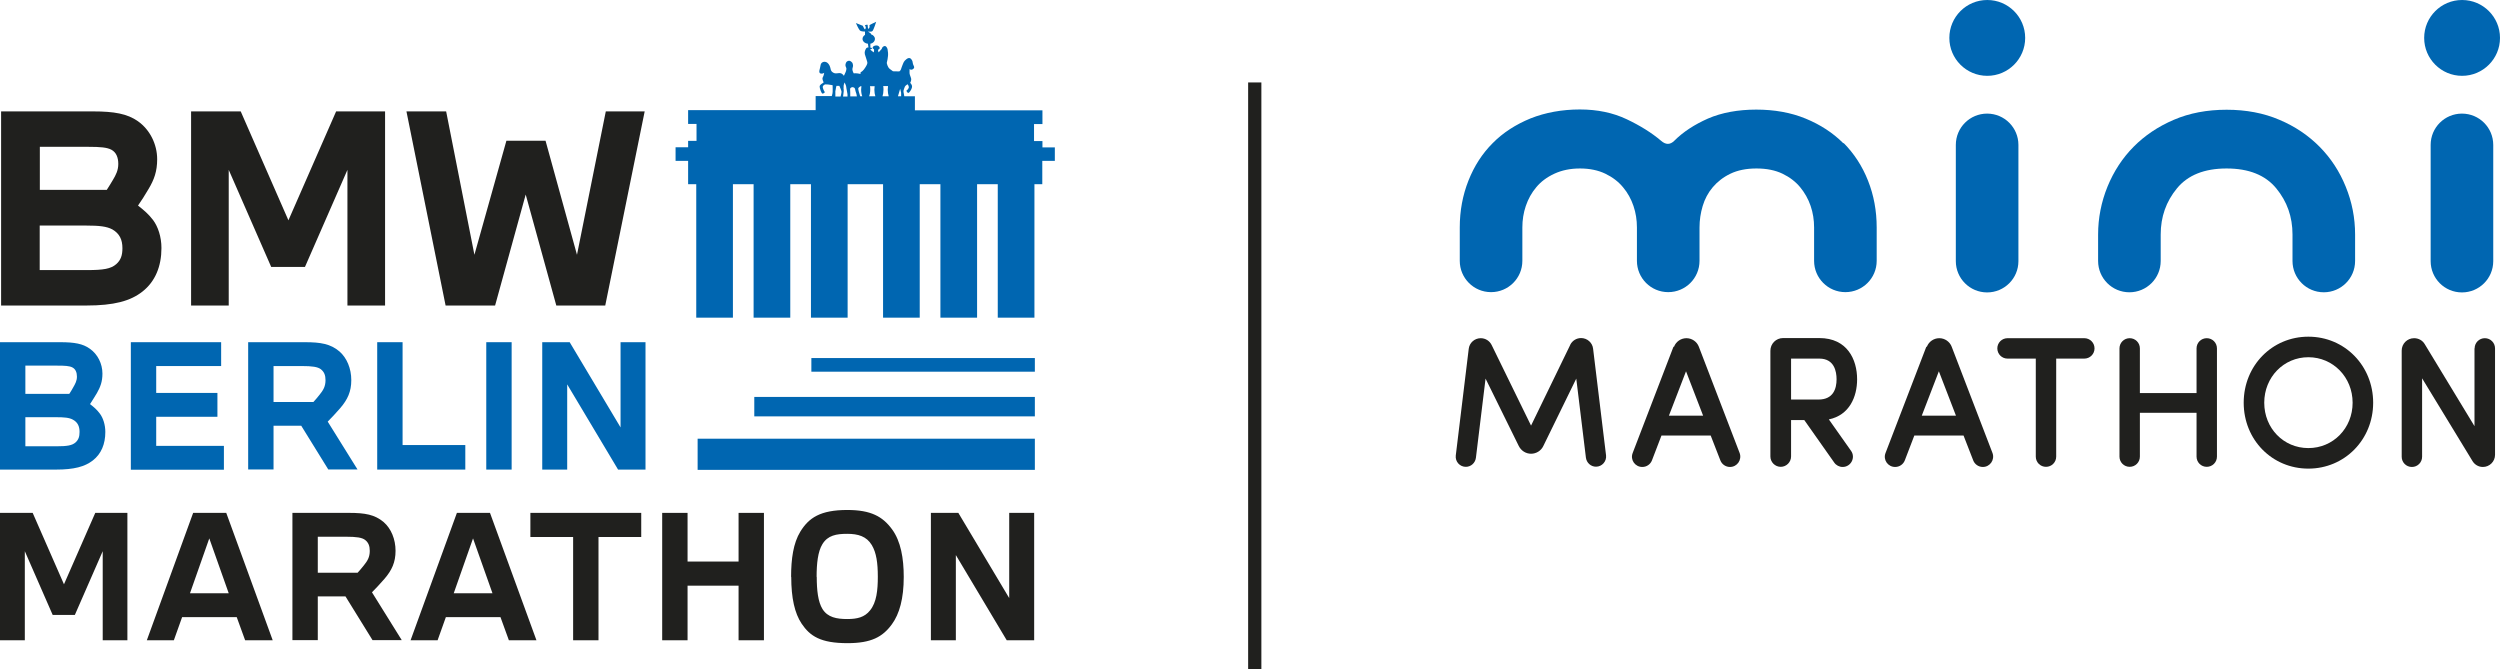 <?xml version="1.0" encoding="UTF-8"?>
<svg xmlns="http://www.w3.org/2000/svg" id="Ebene_1" viewBox="0 0 181.33 48.54">
  <rect x="90.53" y="5.98" width=".96" height="42.56" fill="#20201e"></rect>
  <g>
    <g>
      <path d="m6.75,8.08c1.53,0,2.48.17,3.25.71.88.62,1.4,1.68,1.4,2.76,0,.88-.22,1.48-.62,2.15-.26.45-.54.88-.77,1.21.41.32.77.62,1.1,1.06.35.47.6,1.21.6,2.02,0,1.33-.45,2.43-1.38,3.16-.88.69-2.07,1.01-4.07,1.01H.08v-14.08h6.67Zm.99,5.7c.13-.21.32-.5.45-.73.21-.35.39-.69.39-1.16s-.15-.84-.5-1.03c-.32-.17-.82-.21-1.64-.21h-3.55v3.12h4.86Zm-4.86,5.81h3.44c1.18,0,1.72-.09,2.11-.43.34-.3.45-.65.45-1.16,0-.62-.21-1.06-.73-1.36-.41-.22-.95-.28-1.91-.28h-3.36v3.23Z" fill="#20201e"></path>
      <path d="m13.85,8.08h3.61l3.46,7.9,3.46-7.9h3.55v14.08h-2.73v-9.84l-3.08,7.04h-2.45l-3.08-7.04v9.84h-2.73v-14.08Z" fill="#20201e"></path>
      <path d="m32.36,8.08l2.05,10.4,2.32-8.27h2.84l2.28,8.27,2.09-10.4h2.82l-2.86,14.08h-3.55l-2.22-8.05-2.22,8.05h-3.59l-2.84-14.08h2.88Z" fill="#20201e"></path>
    </g>
    <g>
      <path d="m60.6,6.58c.01-.14.07-.35.07-.35h.21s.15.32.16.43c0,.06-.04.22-.07.34h-.38c0-.13,0-.32,0-.42m.6-.21c-.03-.19.07-.39.07-.39,0,0,.12.24.12.33s.09.45.09.53c0,.03,0,.1,0,.16h-.32c.05-.32.06-.46.03-.63m.68-.04c.09,0,.16.05.18.22,0,.06.06.18.08.27.01.06.02.12.03.17h-.48c0-.17,0-.43-.01-.51-.01-.13.12-.16.21-.16m.59-.07h.02c-.01.08-.02.16-.02.24,0,.19.03.36.08.49h-.15c-.06-.17-.14-.47-.14-.55,0-.1.2-.19.2-.19m.99,0c-.01.08-.02.18-.02.27,0,.18.03.34.07.47h-.45c.05-.13.08-.3.08-.49,0-.09,0-.17-.02-.24h.35Zm.97,0c-.01.09-.02.18-.02.27,0,.18.03.34.07.47h-.45c.04-.13.07-.29.07-.47,0-.1,0-.19-.02-.27h.35Zm.88.2l.07.29v.25h-.23l.16-.54Zm11.23,4.25h-.91v-.46h-.61v-1.23h.61v-1h-9.25v-1.02h-.77c-.02-.11-.05-.27-.06-.33-.01-.1.07-.28.1-.36.03-.08.2-.18.2-.18,0,0,.12.15.08.26-.04.12-.17.21-.17.21,0,0,.06.16.15.16.05,0,.2-.2.25-.37.04-.15-.01-.24-.12-.36.09-.18.09-.28.04-.4-.04-.12-.1-.24-.09-.38.01-.14-.01-.26.03-.21.1.11.38-.05.29-.21-.12-.23-.07-.31-.13-.42-.07-.13-.18-.27-.4-.11-.22.17-.22.25-.32.49-.1.24-.07.31-.21.41-.22-.01-.46-.01-.46-.01,0,0-.18-.13-.23-.17-.18-.14-.22-.44-.22-.44,0,0,.12-.45.09-.74-.02-.22-.03-.3-.11-.41-.13-.18-.33.02-.34.12-.02.11,0-.02-.04.05-.04.07-.2.22-.2.22l-.04-.19s.24-.07.06-.25c-.12-.12-.35-.04-.39,0-.1.12-.06.13.04.22.03.09-.02.22-.02.22l-.24-.19v-.03c.06-.02.21-.08.08-.11-.03,0-.06-.01-.08-.02v-.28c.19-.03.33-.18.33-.35,0-.15-.12-.28-.28-.33,0-.01,0-.02,0-.03-.03-.07-.21-.14-.21-.17,0-.02.22.05.31-.04.09-.08.27-.67.27-.67,0,0-.5.23-.49.26.02.04.03.19-.06.24-.09.05-.03-.27-.09-.29-.06-.01-.18.05-.18.05l.07.12s-.01.17-.07.17c-.03,0-.15-.26-.15-.26l-.5-.2s.19.44.29.54c.1.09.37.08.37.08v.24c-.1.06-.18.17-.18.29,0,.18.17.33.39.35l.04.27c-.08,0-.15.03-.18.09-.06.11-.12.24-.08.41.04.17.2.55.18.64-.01.09-.1.26-.25.46-.15.2-.25.16-.25.26s.06.07-.12.04c-.18-.04-.37-.02-.37-.02,0,0-.12-.2-.09-.35.03-.14.06-.17.03-.3-.03-.13-.05-.13-.1-.18-.06-.06-.18-.14-.34-.02-.04.03-.1.15-.1.26s.09.19.07.28c-.01.1-.03.16-.06.23-.03.07-.12.26-.12.26,0,0-.09-.16-.25-.19-.16-.04-.34.08-.54-.05-.21-.13-.15-.29-.24-.48-.15-.32-.36-.3-.4-.3-.13,0-.26.13-.26.24-.02.24-.22.58.03.62.13.02.23-.06.23-.06,0,0-.03.19-.07.26-.03.06-.07.12-.05.21.01.08.08.2.08.23s-.3.14-.29.31c.01.16.13.47.2.5.07.02.18-.1.18-.1,0,0-.11-.16-.15-.33-.04-.17.17-.24.17-.24,0,0,.07,0,.23.01.16.02.31.05.31.05,0,0,.02.51-.01.6-.01.04-.03.12-.05.19h-1.17v1.02h-9.25v1h.61v1.23h-.61v.46h-.91v.99h.91v1.69h.59v9.68h2.66v-9.68h1.5v9.68h2.66v-9.68h1.5v9.68h2.66v-9.68h2.57v9.68h2.66v-9.68h1.5v9.68h2.66v-9.68h1.5v9.68h2.66v-9.68h.57v-1.69h.91v-.99Z" fill="#0066b1"></path>
      <rect x="58.85" y="25.97" width="16.21" height=".99" fill="#0066b1"></rect>
      <rect x="54.71" y="28.79" width="20.35" height="1.41" fill="#0066b1"></rect>
      <rect x="50.6" y="31.82" width="24.46" height="2.26" fill="#0066b1"></rect>
    </g>
    <g>
      <path d="m4.38,24.82c1.01,0,1.63.11,2.13.47.58.4.92,1.1.92,1.81,0,.58-.15.97-.4,1.41-.17.29-.36.58-.5.8.27.21.5.4.72.7.23.31.39.8.39,1.32,0,.87-.29,1.59-.91,2.07-.58.45-1.36.66-2.67.66H0v-9.24h4.38Zm.65,3.74c.09-.13.21-.33.29-.48.13-.23.26-.45.26-.76s-.1-.55-.33-.67c-.21-.11-.54-.13-1.08-.13H1.84v2.05h3.19Zm-3.19,3.81h2.26c.77,0,1.13-.06,1.38-.28.22-.2.29-.43.29-.76,0-.4-.13-.7-.48-.89-.27-.15-.63-.18-1.25-.18H1.84v2.12Z" fill="#0066b1"></path>
      <path d="m9.49,24.82h6.55v1.73h-4.71v1.95h4.44v1.73h-4.44v2.11h4.91v1.73h-6.75v-9.24Z" fill="#0066b1"></path>
      <path d="m18,24.82h4.11c1.15,0,1.86.12,2.51.67.54.47.86,1.24.86,2.08s-.27,1.41-.8,2.03c-.28.33-.69.76-.91.98l2.16,3.47h-2.12l-1.96-3.17h-2.01v3.17h-1.84v-9.24Zm1.84,1.73v2.61h2.89c.11-.12.32-.36.45-.53.26-.32.43-.6.43-1.05,0-.36-.09-.6-.34-.8-.23-.17-.61-.23-1.39-.23h-2.05Z" fill="#0066b1"></path>
      <path d="m27.36,34.06v-9.24h1.84v7.46h4.55v1.78h-6.39Z" fill="#0066b1"></path>
      <path d="m35.27,34.06v-9.24h1.84v9.24h-1.84Z" fill="#0066b1"></path>
      <path d="m39.33,24.82h1.99l3.69,6.18v-6.18h1.81v9.24h-1.99l-3.69-6.18v6.18h-1.81v-9.24Z" fill="#0066b1"></path>
    </g>
    <g>
      <path d="m0,37.2h2.37l2.27,5.18,2.27-5.18h2.33v9.24h-1.79v-6.46l-2.02,4.62h-1.61l-2.02-4.62v6.46H0v-9.24Z" fill="#20201e"></path>
      <path d="m14.01,37.2h2.4l3.37,9.24h-2l-.61-1.68h-3.96l-.6,1.68h-1.96l3.36-9.24Zm-.23,5.83h2.81l-1.41-3.98-1.4,3.98Z" fill="#20201e"></path>
      <path d="m21.21,37.2h4.11c1.15,0,1.86.12,2.51.67.54.47.86,1.24.86,2.08s-.27,1.41-.8,2.03c-.28.33-.69.76-.91.98l2.16,3.47h-2.12l-1.96-3.17h-2.01v3.17h-1.84v-9.24Zm1.84,1.73v2.61h2.89c.11-.12.32-.36.45-.53.26-.32.43-.6.43-1.05,0-.36-.09-.6-.34-.8-.23-.17-.61-.23-1.39-.23h-2.05Z" fill="#20201e"></path>
      <path d="m33.14,37.2h2.4l3.37,9.24h-2l-.61-1.68h-3.96l-.6,1.68h-1.96l3.36-9.24Zm-.23,5.83h2.81l-1.41-3.98-1.4,3.98Z" fill="#20201e"></path>
      <path d="m38.47,38.95v-1.75h8.04v1.75h-3.1v7.49h-1.84v-7.49h-3.1Z" fill="#20201e"></path>
      <path d="m48.03,46.44v-9.24h1.84v3.53h3.7v-3.53h1.84v9.24h-1.84v-3.96h-3.7v3.96h-1.84Z" fill="#20201e"></path>
      <path d="m57.38,41.84c0-1.3.16-2.45.67-3.28.61-.99,1.43-1.57,3.41-1.57,1.7,0,2.56.47,3.24,1.4.64.87.85,2.11.85,3.46,0,1.56-.31,2.68-.86,3.43-.67.92-1.5,1.37-3.22,1.37-1.95,0-2.72-.51-3.33-1.42-.5-.75-.75-1.85-.75-3.38Zm1.86,0c0,.96.09,1.81.42,2.34.38.6,1.02.72,1.8.72.7,0,1.25-.12,1.65-.63.47-.58.56-1.46.56-2.44s-.1-1.74-.44-2.3c-.38-.63-.99-.81-1.78-.81s-1.41.11-1.8.75c-.33.54-.42,1.41-.42,2.37Z" fill="#20201e"></path>
      <path d="m67.52,37.2h1.99l3.69,6.18v-6.18h1.81v9.24h-1.99l-3.69-6.18v6.18h-1.81v-9.24Z" fill="#20201e"></path>
    </g>
  </g>
  <g>
    <g>
      <path d="m168.25,10.65c-.81-.82-1.78-1.48-2.92-1.96-1.14-.49-2.42-.73-3.83-.73s-2.69.24-3.83.73c-1.14.49-2.11,1.14-2.92,1.96-.81.82-1.44,1.79-1.89,2.89-.45,1.11-.68,2.27-.68,3.47v1.92c0,1.25,1.01,2.27,2.27,2.27h0c1.25,0,2.27-1.01,2.27-2.27v-1.92c0-1.28.39-2.39,1.18-3.35.79-.96,1.99-1.44,3.6-1.44s2.81.48,3.6,1.44c.79.96,1.18,2.07,1.18,3.35v1.92c0,1.25,1.01,2.27,2.27,2.27h0c1.25,0,2.27-1.01,2.27-2.27v-1.92c0-1.21-.23-2.37-.68-3.47-.45-1.11-1.08-2.07-1.89-2.89Z" fill="#0066b1"></path>
      <circle cx="144.14" cy="2.75" r="2.75" fill="#0066b1"></circle>
      <path d="m144.13,8.24h0c-1.25,0-2.27,1.01-2.27,2.27v8.43c0,1.25,1.01,2.27,2.27,2.27h0c1.25,0,2.27-1.01,2.27-2.27v-8.43c0-1.25-1.01-2.27-2.27-2.27Z" fill="#0066b1"></path>
      <circle cx="178.58" cy="2.75" r="2.75" fill="#0066b1"></circle>
      <path d="m178.57,8.24h0c-1.25,0-2.27,1.01-2.27,2.27v8.43c0,1.25,1.01,2.27,2.27,2.27h0c1.25,0,2.27-1.01,2.27-2.27v-8.43c0-1.25-1.01-2.27-2.27-2.27Z" fill="#0066b1"></path>
    </g>
    <g>
      <path d="m113.89,25.02l-2.84,5.85-2.86-5.85c-.15-.3-.45-.49-.79-.49h0c-.44,0-.82.33-.87.77l-.94,7.74c-.05.44.29.82.73.82h0c.37,0,.68-.28.73-.65l.7-5.75,2.41,4.89c.17.34.51.56.89.56h0c.38,0,.73-.22.89-.56l2.39-4.89.7,5.74c.05.37.36.65.73.65h0c.44,0,.78-.39.73-.82l-.94-7.74c-.05-.44-.43-.77-.87-.77h0c-.34,0-.64.19-.79.49Z" fill="#20201e"></path>
      <path d="m121.38,25.15l-2.96,7.71c-.19.49.17,1.01.7,1.01h0c.31,0,.59-.19.7-.48l.69-1.8h3.57l.7,1.8c.11.29.39.48.7.48h0c.52,0,.88-.52.7-1.01l-2.96-7.71c-.14-.37-.5-.62-.9-.62h0c-.4,0-.76.25-.9.62Zm-.33,5l1.24-3.22,1.24,3.22h-2.47Z" fill="#20201e"></path>
      <path d="m134.7,27.51c0-1.44-.72-2.99-2.74-2.99h-2.63c-.51,0-.92.41-.92.92v7.67c0,.41.34.75.75.75h0c.41,0,.75-.34.75-.75v-2.64h.96l2.17,3.08c.14.2.37.32.61.32h0c.6,0,.96-.68.61-1.17l-1.61-2.28c1.5-.31,2.05-1.65,2.05-2.9Zm-4.79-1.5h2.05c1.09,0,1.25.94,1.25,1.5,0,.67-.23,1.47-1.31,1.47h-1.99v-2.97Z" fill="#20201e"></path>
      <path d="m139.72,25.15l-2.96,7.71c-.19.49.17,1.01.7,1.01h0c.31,0,.59-.19.7-.48l.69-1.8h3.57l.7,1.8c.11.29.39.48.7.48h0c.52,0,.88-.52.7-1.01l-2.96-7.71c-.14-.37-.5-.62-.9-.62h0c-.4,0-.76.25-.9.62Zm-.33,5l1.24-3.22,1.24,3.22h-2.47Z" fill="#20201e"></path>
      <path d="m145.62,26.01h2.04v7.11c0,.41.33.74.74.74h0c.41,0,.74-.33.74-.74v-7.11h2.04c.41,0,.74-.33.74-.74h0c0-.41-.33-.74-.74-.74h-5.57c-.41,0-.74.33-.74.74h0c0,.41.33.74.74.74Z" fill="#20201e"></path>
      <path d="m159.32,28.51h-4.11v-3.24c0-.41-.33-.74-.74-.74h0c-.41,0-.74.33-.74.74v7.85c0,.41.33.74.74.74h0c.41,0,.74-.33.74-.74v-3.18h4.11v3.18c0,.41.33.74.74.74h0c.41,0,.74-.33.74-.74v-7.85c0-.41-.33-.74-.74-.74h0c-.41,0-.74.33-.74.74v3.24Z" fill="#20201e"></path>
      <path d="m167.43,24.42c-2.63,0-4.69,2.1-4.69,4.79s2.06,4.78,4.69,4.78,4.7-2.1,4.7-4.78-2.06-4.79-4.7-4.79Zm0,8.08c-1.8,0-3.2-1.44-3.2-3.29s1.41-3.3,3.2-3.3,3.21,1.45,3.21,3.3-1.41,3.29-3.21,3.29Z" fill="#20201e"></path>
      <path d="m179.48,25.27v5.64l-3.61-5.95c-.16-.27-.45-.43-.77-.43h0c-.5,0-.9.4-.9.9v7.7c0,.41.33.74.74.74h0c.41,0,.74-.33.74-.74v-5.69l3.66,6.01c.16.26.44.42.75.42h0c.48,0,.88-.39.88-.88v-7.72c0-.41-.33-.74-.74-.74h0c-.41,0-.74.33-.74.74Z" fill="#20201e"></path>
    </g>
    <path d="m133.7,10.39c-.76-.76-1.67-1.35-2.74-1.79-1.07-.44-2.27-.65-3.58-.65s-2.51.22-3.5.65c-.99.44-1.8.97-2.44,1.61-.3.3-.62.3-.96,0-.67-.57-1.5-1.09-2.49-1.56-.99-.47-2.12-.71-3.4-.71s-2.5.22-3.58.65c-1.07.44-1.99,1.03-2.74,1.79-.76.76-1.34,1.66-1.76,2.72-.42,1.06-.63,2.19-.63,3.4v2.42c0,1.25,1.01,2.27,2.27,2.27h0c1.25,0,2.27-1.01,2.27-2.27v-2.42c0-.54.08-1.06.25-1.56.17-.5.42-.96.76-1.36.33-.4.77-.73,1.31-.98.54-.25,1.16-.38,1.86-.38s1.32.13,1.84.38c.52.25.95.58,1.28.98.34.4.59.86.76,1.36.17.5.25,1.02.25,1.56v2.42c0,1.25,1.01,2.27,2.27,2.27h0c1.25,0,2.27-1.01,2.27-2.27v-2.42c0-.54.08-1.06.23-1.56.15-.5.39-.96.73-1.36.34-.4.76-.73,1.28-.98.52-.25,1.15-.38,1.89-.38s1.37.13,1.89.38c.52.25.95.58,1.28.98.33.4.59.86.76,1.36.17.5.25,1.02.25,1.56v2.42c0,1.25,1.01,2.27,2.27,2.27h0c1.25,0,2.27-1.01,2.27-2.27v-2.42c0-1.21-.21-2.34-.63-3.4-.42-1.06-1.01-1.96-1.76-2.72Z" fill="#0066b1"></path>
  </g>
</svg>
